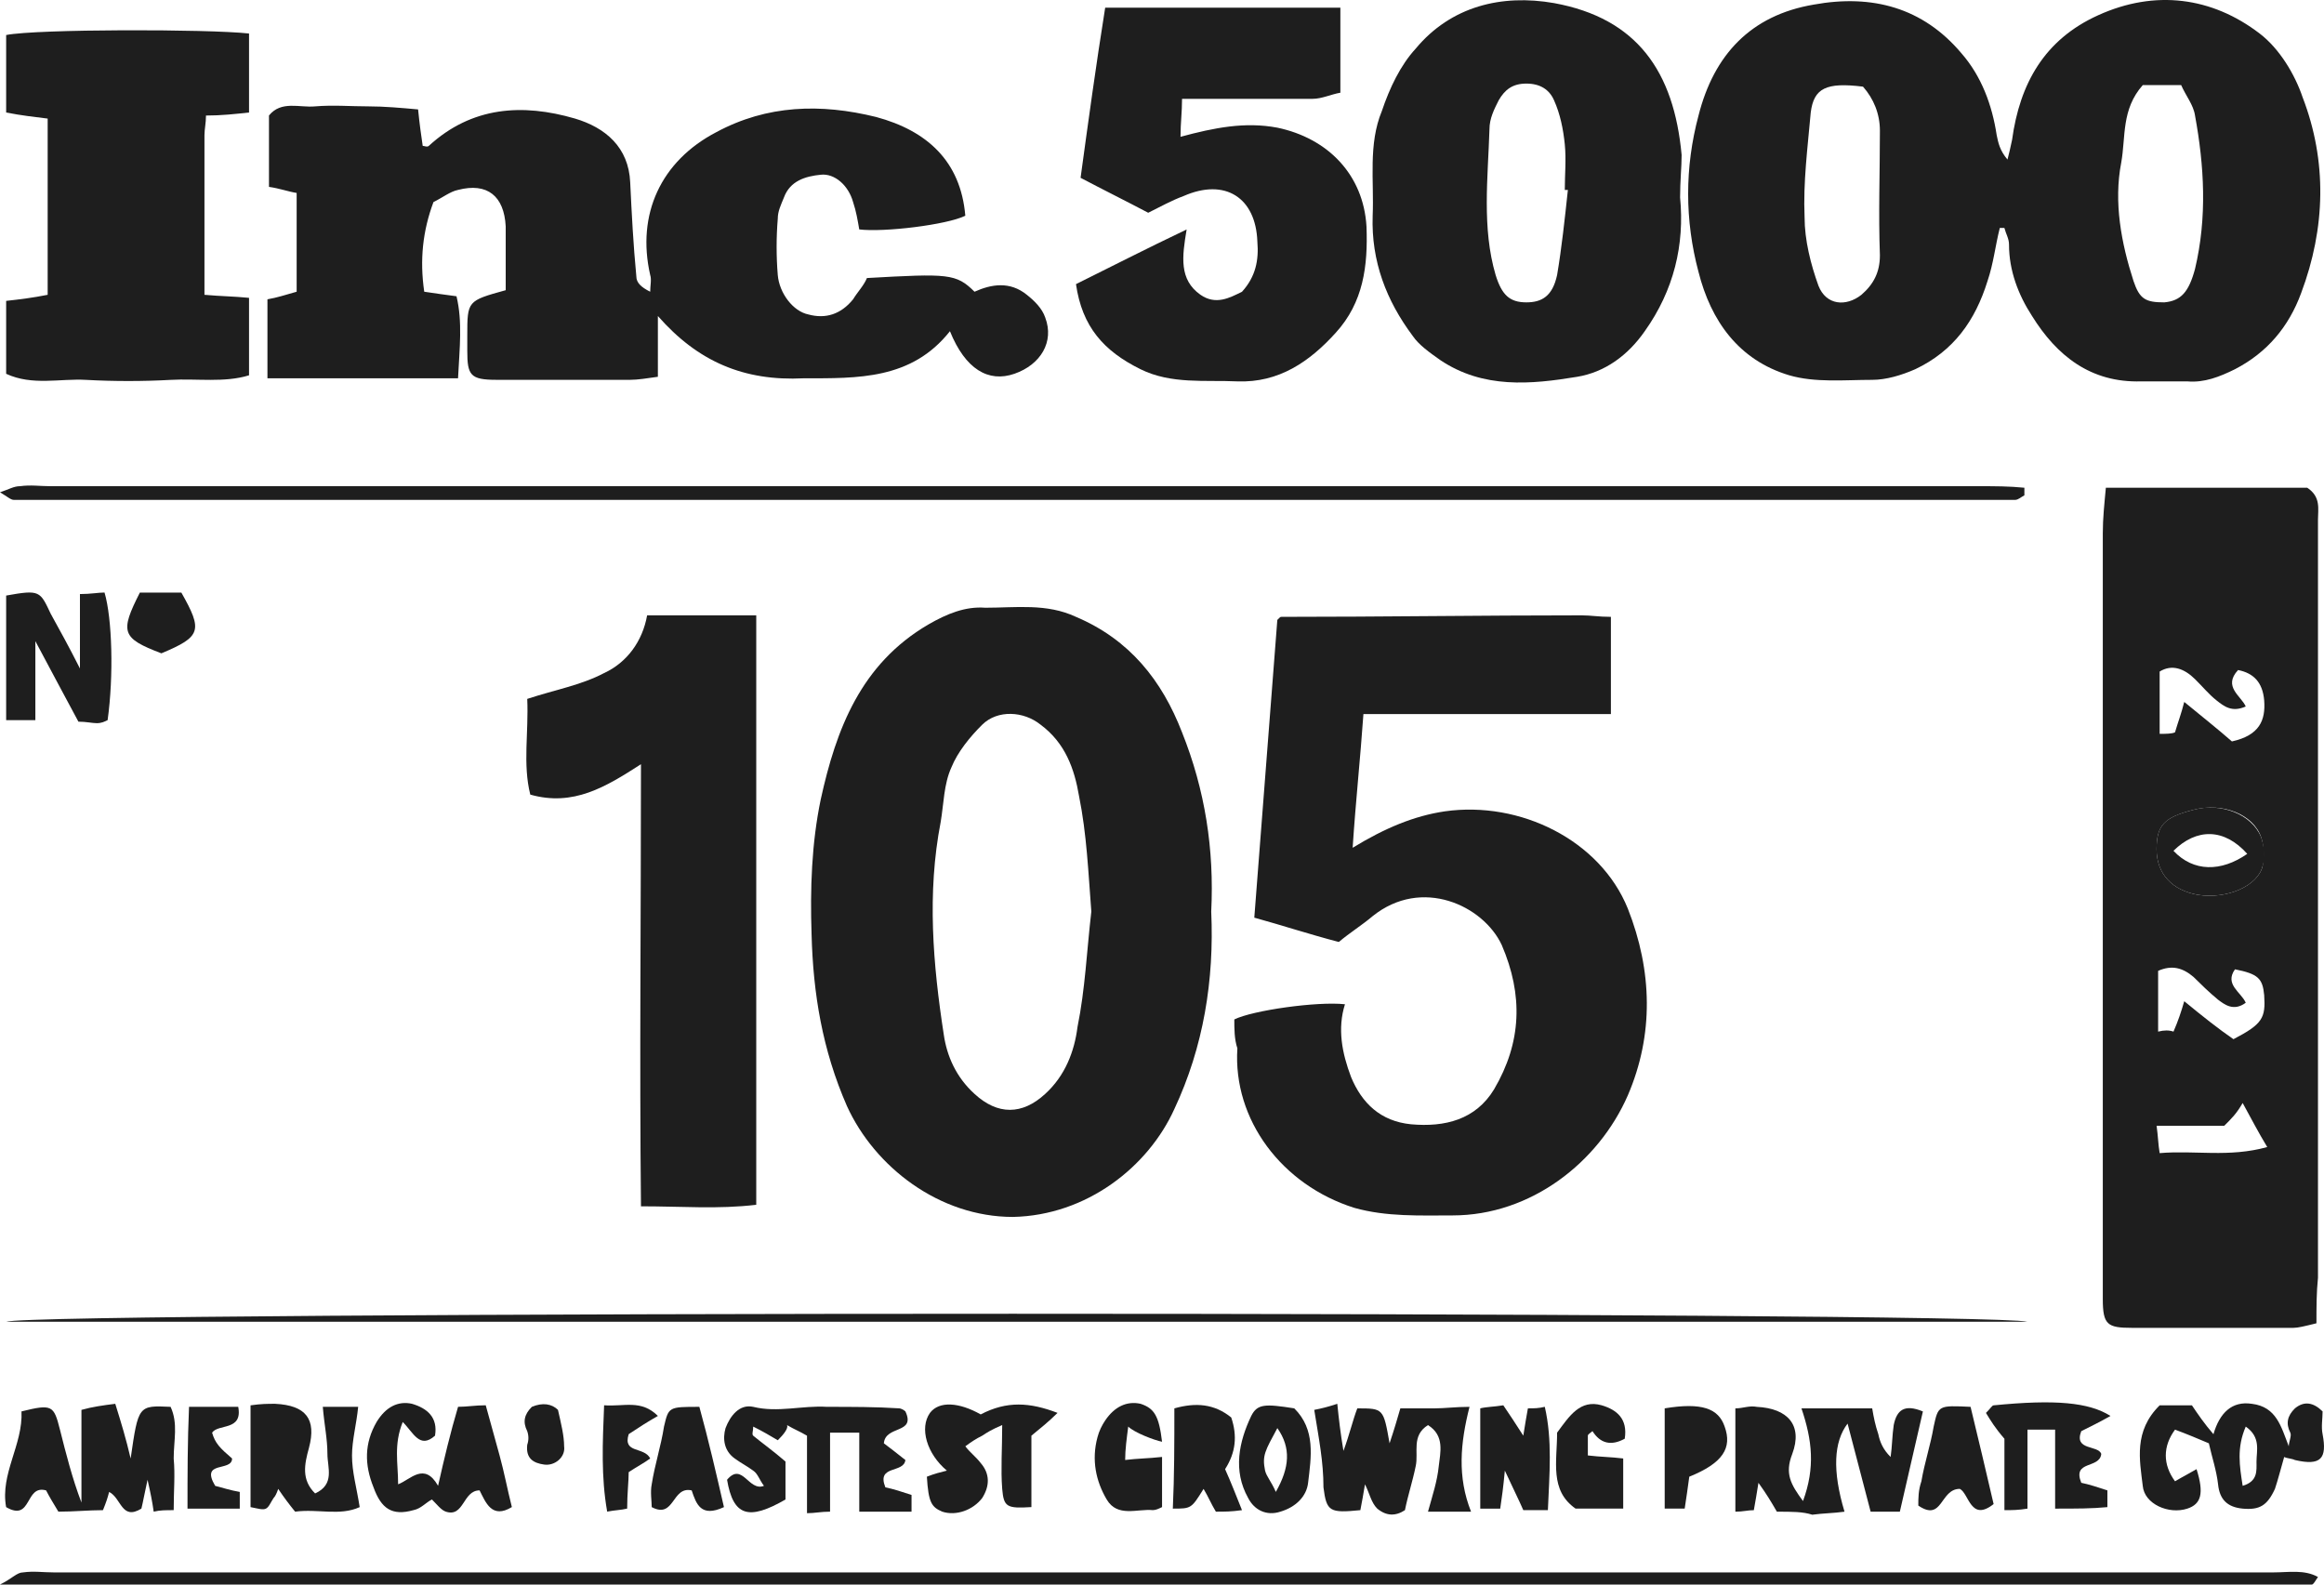 <?xml version="1.0" encoding="UTF-8"?>
<svg xmlns="http://www.w3.org/2000/svg" width="88" height="60" viewBox="0 0 88 60" fill="none">
  <path d="M75.724 8.631C75.549 9.321 75.491 9.954 75.258 10.644C74.793 12.14 73.978 13.29 72.523 13.98C71.999 14.21 71.417 14.383 70.893 14.383C69.845 14.383 68.739 14.498 67.75 14.21C65.829 13.635 64.781 12.14 64.316 10.299C63.792 8.343 63.792 6.33 64.316 4.374C64.898 2.073 66.295 0.577 68.681 0.174C70.893 -0.228 72.814 0.289 74.269 2.015C75.025 2.878 75.433 3.971 75.607 5.122C75.666 5.409 75.724 5.697 76.015 6.042C76.073 5.812 76.131 5.582 76.189 5.294C76.481 3.166 77.412 1.498 79.449 0.577C81.603 -0.401 83.756 -0.113 85.56 1.267C86.317 1.843 86.899 2.821 87.19 3.683C88.121 6.099 88.063 8.631 87.132 11.104C86.666 12.37 85.851 13.348 84.629 13.98C84.047 14.268 83.465 14.498 82.825 14.441C82.243 14.441 81.661 14.441 81.079 14.441C79.158 14.498 77.877 13.463 76.946 11.967C76.422 11.162 76.073 10.241 76.073 9.263C76.073 9.033 75.957 8.861 75.898 8.631C75.84 8.631 75.782 8.631 75.724 8.631ZM81.137 3.223C80.322 4.144 80.497 5.179 80.322 6.157C80.031 7.653 80.322 9.206 80.788 10.644C81.02 11.334 81.253 11.449 81.952 11.449C82.592 11.392 82.883 11.047 83.116 10.184C83.581 8.228 83.465 6.272 83.116 4.374C83.058 3.971 82.767 3.626 82.592 3.223C82.01 3.223 81.544 3.223 81.137 3.223ZM70.544 3.281C69.147 3.108 68.681 3.338 68.565 4.259C68.448 5.582 68.274 6.905 68.332 8.228C68.332 9.091 68.565 10.011 68.856 10.816C69.147 11.564 69.903 11.622 70.485 11.162C70.951 10.759 71.184 10.299 71.184 9.666C71.126 8.113 71.184 6.502 71.184 4.949C71.184 4.316 70.951 3.741 70.544 3.281Z" fill="#1E1E1E"></path>
  <path d="M87.714 50.106C87.248 50.221 87.016 50.279 86.841 50.279C84.804 50.279 82.767 50.279 80.729 50.279C79.798 50.279 79.624 50.164 79.624 49.186C79.624 47.805 79.624 46.425 79.624 45.044C79.624 36.761 79.624 28.477 79.624 20.194C79.624 19.618 79.682 19.101 79.74 18.468C82.417 18.468 84.92 18.468 87.365 18.468C87.889 18.813 87.772 19.273 87.772 19.676C87.772 22.322 87.772 24.968 87.772 27.557C87.772 34.517 87.772 41.478 87.772 48.381C87.714 48.956 87.714 49.474 87.714 50.106ZM81.661 32.159C81.661 33.079 82.243 33.712 83.232 33.884C84.338 34.057 85.502 33.539 85.677 32.791C85.735 32.446 85.735 32.044 85.619 31.698C85.328 30.836 84.163 30.375 83.058 30.663C81.952 30.951 81.661 31.238 81.661 32.159ZM82.301 39.062C82.476 38.659 82.592 38.314 82.708 37.911C83.407 38.486 83.989 38.947 84.571 39.349C85.677 38.774 85.793 38.544 85.735 37.681C85.677 37.048 85.502 36.876 84.629 36.703C84.222 37.278 84.862 37.566 85.037 37.969C84.571 38.314 84.222 38.026 83.989 37.854C83.64 37.566 83.349 37.278 83.058 36.991C82.65 36.645 82.243 36.531 81.719 36.761C81.719 37.508 81.719 38.256 81.719 39.062C81.952 39.004 82.126 39.004 82.301 39.062ZM84.513 28.074C85.56 27.844 85.793 27.269 85.735 26.521C85.677 25.831 85.328 25.486 84.746 25.371C84.163 26.003 84.862 26.349 85.037 26.751C84.513 26.981 84.222 26.751 83.931 26.521C83.64 26.291 83.407 26.003 83.116 25.716C82.708 25.313 82.243 25.141 81.777 25.428C81.777 26.234 81.777 26.981 81.777 27.787C82.01 27.787 82.243 27.787 82.359 27.729C82.476 27.327 82.592 27.039 82.708 26.579C83.407 27.154 83.989 27.614 84.513 28.074ZM84.222 42.628C83.465 42.628 82.592 42.628 81.661 42.628C81.719 43.031 81.719 43.318 81.777 43.663C83.116 43.548 84.396 43.836 85.851 43.433C85.502 42.858 85.269 42.398 84.92 41.765C84.687 42.168 84.513 42.34 84.222 42.628Z" fill="#1E1E1E"></path>
  <path d="M45.864 34.517C45.981 37.105 45.573 39.637 44.467 41.995C43.478 44.181 41.15 46.022 38.356 46.079C35.562 46.079 33.117 44.181 32.07 41.88C31.139 39.752 30.789 37.623 30.731 35.38C30.673 33.654 30.731 31.928 31.08 30.26C31.662 27.614 32.594 25.14 35.155 23.645C35.853 23.242 36.552 22.954 37.308 23.012C38.472 23.012 39.636 22.839 40.742 23.357C42.779 24.22 44.002 25.773 44.758 27.729C45.632 29.915 45.981 32.158 45.864 34.517ZM41.324 34.517C41.208 33.021 41.15 31.583 40.859 30.145C40.684 29.11 40.335 28.132 39.404 27.441C38.763 26.924 37.774 26.866 37.192 27.441C36.726 27.902 36.261 28.477 36.028 29.052C35.737 29.685 35.737 30.433 35.62 31.123C35.096 33.827 35.329 36.53 35.737 39.176C35.853 39.982 36.202 40.787 36.901 41.42C37.774 42.225 38.705 42.225 39.578 41.42C40.335 40.73 40.684 39.809 40.8 38.889C41.092 37.451 41.15 36.013 41.324 34.517Z" fill="#1E1E1E"></path>
  <path d="M24.911 11.966C24.911 12.886 24.911 13.519 24.911 14.267C24.503 14.324 24.154 14.382 23.863 14.382C22.175 14.382 20.487 14.382 18.799 14.382C17.81 14.382 17.694 14.209 17.694 13.289C17.694 13.116 17.694 12.886 17.694 12.714C17.694 11.391 17.694 11.391 19.149 10.988C19.149 10.183 19.149 9.377 19.149 8.572C19.09 7.421 18.45 6.904 17.344 7.191C17.053 7.249 16.762 7.479 16.413 7.652C16.006 8.745 15.889 9.838 16.064 11.046C16.471 11.103 16.82 11.161 17.286 11.218C17.519 12.196 17.402 13.174 17.344 14.324C14.958 14.324 12.572 14.324 10.127 14.324C10.127 13.289 10.127 12.311 10.127 11.333C10.476 11.276 10.825 11.161 11.233 11.046C11.233 9.78 11.233 8.572 11.233 7.306C10.884 7.249 10.593 7.134 10.185 7.076C10.185 6.213 10.185 5.293 10.185 4.373C10.651 3.797 11.349 4.085 11.931 4.028C12.63 3.97 13.27 4.028 13.968 4.028C14.55 4.028 15.191 4.085 15.831 4.143C15.889 4.718 15.947 5.12 16.006 5.523C16.064 5.523 16.18 5.581 16.238 5.523C17.868 4.028 19.789 3.912 21.768 4.488C22.932 4.833 23.805 5.581 23.863 6.904C23.921 8.112 23.98 9.262 24.096 10.47C24.096 10.7 24.271 10.873 24.62 11.046C24.62 10.815 24.678 10.585 24.62 10.413C24.096 8.112 25.027 6.098 27.123 5.005C29.043 3.97 31.081 3.912 33.176 4.43C35.097 4.948 36.377 6.098 36.552 8.169C35.853 8.514 33.467 8.802 32.536 8.687C32.477 8.342 32.419 7.997 32.303 7.652C32.128 7.019 31.604 6.559 31.081 6.616C30.498 6.674 29.916 6.846 29.684 7.479C29.567 7.767 29.451 7.997 29.451 8.284C29.393 8.975 29.393 9.722 29.451 10.413C29.509 11.103 30.033 11.793 30.615 11.908C31.255 12.081 31.837 11.908 32.303 11.333C32.477 11.046 32.71 10.815 32.827 10.528C35.912 10.355 36.203 10.355 36.901 11.046C37.541 10.758 38.24 10.643 38.88 11.161C39.171 11.391 39.462 11.678 39.578 12.023C39.928 12.944 39.404 13.807 38.414 14.152C37.425 14.497 36.552 13.979 35.97 12.541C34.515 14.382 32.477 14.324 30.44 14.324C28.17 14.44 26.424 13.692 24.911 11.966Z" fill="#1E1E1E"></path>
  <path d="M46.738 38.601C47.436 38.256 49.881 37.911 50.928 38.026C50.638 38.947 50.812 39.867 51.161 40.787C51.569 41.765 52.267 42.456 53.431 42.571C54.712 42.686 55.876 42.398 56.574 41.248C57.622 39.464 57.68 37.681 56.865 35.783C56.167 34.287 53.839 33.194 51.976 34.69C51.569 35.035 51.103 35.322 50.696 35.668C49.59 35.38 48.542 35.035 47.495 34.747C47.785 30.951 48.077 27.269 48.367 23.472C48.309 23.53 48.367 23.472 48.426 23.415C48.484 23.357 48.484 23.357 48.542 23.357C52.325 23.357 56.109 23.3 59.892 23.3C60.241 23.3 60.532 23.357 60.998 23.357C60.998 24.565 60.998 25.716 60.998 27.039C57.855 27.039 54.77 27.039 51.627 27.039C51.511 28.707 51.336 30.318 51.219 32.101C52.442 31.353 53.548 30.893 54.712 30.721C57.564 30.318 60.59 31.813 61.638 34.402C62.569 36.761 62.628 39.177 61.638 41.478C60.532 44.009 57.971 46.022 55.003 46.022C53.781 46.022 52.5 46.08 51.278 45.734C48.542 44.871 46.68 42.398 46.854 39.694C46.738 39.349 46.738 38.947 46.738 38.601Z" fill="#1E1E1E"></path>
  <path d="M63.618 7.48C63.792 9.263 63.385 10.989 62.279 12.542C61.639 13.462 60.766 14.095 59.718 14.268C57.972 14.555 56.167 14.728 54.538 13.635C54.13 13.347 53.723 13.06 53.49 12.714C52.501 11.391 51.918 9.896 51.977 8.17C52.035 6.847 51.802 5.466 52.326 4.201C52.617 3.338 53.024 2.475 53.606 1.842C54.945 0.232 56.866 -0.229 58.845 0.117C61.988 0.692 63.385 2.705 63.676 5.869C63.676 6.329 63.618 6.847 63.618 7.48ZM59.369 7.192C59.31 7.192 59.252 7.192 59.252 7.192C59.252 6.617 59.31 6.042 59.252 5.466C59.194 4.891 59.078 4.316 58.845 3.798C58.67 3.395 58.321 3.165 57.797 3.165C57.273 3.165 56.982 3.395 56.749 3.798C56.575 4.143 56.4 4.488 56.4 4.891C56.342 6.732 56.109 8.63 56.633 10.413C56.866 11.161 57.157 11.449 57.797 11.449C58.379 11.449 58.787 11.219 58.961 10.413C59.136 9.378 59.252 8.285 59.369 7.192Z" fill="#1E1E1E"></path>
  <path d="M28.636 23.3C28.636 30.835 28.636 38.199 28.636 45.619C27.181 45.792 25.842 45.677 24.271 45.677C24.213 40.154 24.271 34.632 24.271 28.937C22.932 29.8 21.71 30.548 20.08 30.088C19.789 28.937 20.022 27.729 19.964 26.464C21.011 26.119 22.001 25.946 22.874 25.486C23.747 25.083 24.329 24.278 24.504 23.3C25.959 23.3 27.239 23.3 28.636 23.3Z" fill="#1E1E1E"></path>
  <path d="M41.849 0.29C44.875 0.29 47.785 0.29 50.754 0.29C50.754 1.325 50.754 2.361 50.754 3.511C50.405 3.569 50.055 3.742 49.706 3.742C48.135 3.742 46.505 3.742 44.759 3.742C44.759 4.259 44.701 4.662 44.701 5.18C45.981 4.834 47.145 4.604 48.367 4.834C50.288 5.237 51.627 6.618 51.743 8.574C51.801 10.069 51.627 11.45 50.579 12.6C49.59 13.693 48.426 14.499 46.854 14.441C45.632 14.384 44.351 14.556 43.187 13.981C41.79 13.291 40.975 12.37 40.743 10.759C42.023 10.127 43.362 9.436 44.933 8.689C44.759 9.724 44.642 10.587 45.457 11.162C46.039 11.565 46.563 11.277 47.029 11.047C47.553 10.472 47.669 9.839 47.611 9.149C47.553 7.481 46.389 6.733 44.817 7.423C44.351 7.596 43.944 7.826 43.478 8.056C42.605 7.596 41.79 7.193 40.917 6.733C41.208 4.604 41.499 2.476 41.849 0.29Z" fill="#1E1E1E"></path>
  <path d="M7.742 11.163C8.382 11.22 8.848 11.22 9.43 11.278C9.43 12.256 9.43 13.234 9.43 14.211C8.498 14.499 7.451 14.327 6.461 14.384C5.414 14.442 4.308 14.442 3.26 14.384C2.271 14.327 1.223 14.614 0.233 14.154C0.233 13.234 0.233 12.371 0.233 11.393C0.757 11.335 1.223 11.278 1.805 11.163C1.805 8.977 1.805 6.791 1.805 4.49C1.339 4.432 0.815 4.375 0.233 4.26C0.233 3.282 0.233 2.304 0.233 1.326C1.397 1.096 7.858 1.096 9.43 1.269C9.43 2.246 9.43 3.224 9.43 4.26C8.906 4.317 8.382 4.375 7.8 4.375C7.8 4.662 7.742 4.893 7.742 5.123C7.742 7.079 7.742 9.034 7.742 11.163Z" fill="#1E1E1E"></path>
  <path d="M87.772 59.712C87.656 59.884 87.598 59.999 87.54 59.999C58.437 59.999 29.393 59.999 0 59.999C0.466 59.769 0.64 59.539 0.873 59.539C1.28 59.482 1.63 59.539 2.037 59.539C30.034 59.539 58.088 59.539 86.085 59.539C86.666 59.539 87.249 59.424 87.772 59.712Z" fill="#1E1E1E"></path>
  <path d="M76.655 18.756C76.539 18.813 76.422 18.928 76.306 18.928C51.045 18.928 25.785 18.928 0.524 18.928C0.407 18.928 0.291 18.813 0 18.64C0.349 18.525 0.524 18.41 0.757 18.41C1.164 18.353 1.513 18.41 1.921 18.41C26.25 18.41 50.638 18.41 74.967 18.41C75.549 18.41 76.073 18.41 76.655 18.468C76.655 18.525 76.655 18.64 76.655 18.756Z" fill="#1E1E1E"></path>
  <path d="M76.772 50.048C51.279 50.048 25.785 50.048 0.233 50.048C1.339 49.645 75.259 49.645 76.772 50.048Z" fill="#1E1E1E"></path>
  <path d="M67.283 57.24C67.05 56.837 66.876 56.55 66.585 56.147C66.526 56.55 66.468 56.837 66.41 57.183C66.177 57.183 66.002 57.24 65.711 57.24C65.711 55.917 65.711 54.652 65.711 53.328C66.002 53.328 66.235 53.214 66.526 53.271C67.69 53.328 68.272 53.961 67.865 55.054C67.574 55.802 67.807 56.205 68.272 56.837C68.738 55.572 68.622 54.536 68.214 53.328C69.145 53.328 69.96 53.328 70.892 53.328C70.95 53.674 71.008 53.961 71.124 54.306C71.183 54.594 71.299 54.882 71.59 55.169C71.648 54.767 71.648 54.364 71.707 53.961C71.823 53.386 72.114 53.156 72.812 53.444C72.521 54.709 72.23 55.975 71.939 57.24C71.532 57.24 71.241 57.24 70.833 57.24C70.542 56.147 70.251 54.997 69.96 53.904C69.436 54.594 69.378 55.687 69.844 57.24C69.436 57.298 69.029 57.298 68.622 57.355C68.272 57.24 67.865 57.24 67.283 57.24Z" fill="#1E1E1E"></path>
  <path d="M4.365 53.155C4.598 53.903 4.772 54.478 4.947 55.226C5.238 53.213 5.238 53.213 6.46 53.27C6.751 53.903 6.577 54.536 6.577 55.226C6.635 55.859 6.577 56.434 6.577 57.182C6.286 57.182 6.053 57.182 5.82 57.239C5.762 56.837 5.704 56.549 5.587 56.032C5.471 56.549 5.413 56.894 5.354 57.124C4.598 57.585 4.598 56.722 4.132 56.492C4.074 56.722 4.016 56.894 3.899 57.182C3.375 57.182 2.793 57.239 2.211 57.239C2.037 56.952 1.862 56.664 1.746 56.434C0.931 56.204 1.222 57.642 0.232 57.067C-0 55.801 0.873 54.708 0.814 53.443C1.979 53.155 2.037 53.213 2.27 54.133C2.502 55.054 2.735 55.974 3.084 56.894C3.084 55.744 3.084 54.651 3.084 53.385C3.492 53.27 3.899 53.213 4.365 53.155Z" fill="#1E1E1E"></path>
  <path d="M29.452 54.535C29.161 54.363 28.87 54.19 28.521 54.018C28.521 54.19 28.462 54.305 28.521 54.363C28.87 54.65 29.277 54.938 29.743 55.341C29.743 55.743 29.743 56.261 29.743 56.779C28.346 57.584 27.764 57.412 27.531 56.031C28.113 55.341 28.346 56.491 28.928 56.261C28.753 56.031 28.695 55.801 28.521 55.686C28.288 55.513 28.055 55.398 27.822 55.226C27.415 54.938 27.357 54.478 27.473 54.075C27.648 53.615 27.997 53.155 28.521 53.27C29.452 53.5 30.383 53.212 31.314 53.27C32.246 53.27 33.177 53.27 34.05 53.327C34.108 53.327 34.225 53.385 34.283 53.442C34.69 54.305 33.526 53.96 33.468 54.65C33.701 54.823 33.992 55.053 34.283 55.283C34.225 55.801 33.177 55.456 33.526 56.319C33.817 56.376 34.166 56.491 34.516 56.606C34.516 56.779 34.516 57.009 34.516 57.239C33.875 57.239 33.293 57.239 32.537 57.239C32.537 56.261 32.537 55.283 32.537 54.248C32.129 54.248 31.838 54.248 31.431 54.248C31.431 55.226 31.431 56.204 31.431 57.239C31.082 57.239 30.849 57.297 30.558 57.297C30.558 56.261 30.558 55.341 30.558 54.363C30.267 54.19 30.092 54.133 29.801 53.96C29.859 54.075 29.685 54.305 29.452 54.535Z" fill="#1E1E1E"></path>
  <path d="M81.777 53.213C82.184 53.213 82.534 53.213 82.999 53.213C83.232 53.558 83.465 53.903 83.814 54.306C84.047 53.5 84.513 53.04 85.269 53.155C86.201 53.27 86.375 54.018 86.666 54.766C86.666 54.593 86.783 54.363 86.724 54.248C86.55 53.903 86.608 53.615 86.899 53.328C87.248 53.04 87.597 53.098 87.947 53.443C87.947 53.73 87.888 54.018 87.947 54.306C88.121 55.226 87.888 55.514 86.899 55.284C86.783 55.226 86.608 55.226 86.492 55.169C86.375 55.571 86.259 56.031 86.142 56.377C85.851 57.009 85.56 57.182 84.92 57.124C84.338 57.067 84.047 56.779 83.989 56.204C83.931 55.686 83.756 55.169 83.64 54.651C83.232 54.478 82.825 54.306 82.359 54.133C81.893 54.766 81.893 55.456 82.359 56.089C82.65 55.916 82.883 55.801 83.174 55.629C83.465 56.549 83.349 56.952 82.825 57.124C82.126 57.355 81.195 56.952 81.137 56.261C81.02 55.284 80.787 54.191 81.777 53.213ZM84.92 56.261C85.502 56.089 85.444 55.686 85.444 55.341C85.444 54.938 85.618 54.421 85.037 54.018C84.687 54.823 84.804 55.514 84.92 56.261Z" fill="#1E1E1E"></path>
  <path d="M49.765 53.385C50.056 53.328 50.289 53.27 50.638 53.155C50.696 53.73 50.755 54.248 50.871 54.938C51.104 54.306 51.22 53.788 51.395 53.328C52.384 53.328 52.384 53.328 52.617 54.651C52.792 54.133 52.908 53.73 53.025 53.328C53.49 53.328 53.898 53.328 54.305 53.328C54.712 53.328 55.12 53.27 55.644 53.27C55.295 54.651 55.178 55.916 55.702 57.239C55.062 57.239 54.596 57.239 54.072 57.239C54.247 56.607 54.422 56.089 54.48 55.514C54.538 54.996 54.712 54.363 54.072 53.961C53.432 54.363 53.723 54.996 53.607 55.514C53.49 56.089 53.316 56.607 53.199 57.182C52.85 57.412 52.501 57.412 52.151 57.124C51.919 56.894 51.861 56.549 51.686 56.204C51.628 56.549 51.569 56.894 51.511 57.182C50.347 57.297 50.231 57.239 50.114 56.319C50.114 55.341 49.94 54.478 49.765 53.385Z" fill="#1E1E1E"></path>
  <path d="M2.969 27.326C2.445 26.348 1.98 25.485 1.339 24.277C1.339 25.485 1.339 26.348 1.339 27.268C0.932 27.268 0.583 27.268 0.233 27.268C0.233 25.657 0.233 24.104 0.233 22.551C1.514 22.321 1.514 22.379 1.921 23.241C2.271 23.874 2.62 24.507 3.027 25.312C3.027 24.277 3.027 23.414 3.027 22.494C3.435 22.494 3.726 22.436 3.958 22.436C4.249 23.414 4.308 25.6 4.075 27.268C3.958 27.326 3.842 27.383 3.667 27.383C3.493 27.383 3.26 27.326 2.969 27.326Z" fill="#1E1E1E"></path>
  <path d="M16.588 56.26C16.821 55.225 17.054 54.247 17.345 53.269C17.694 53.269 17.985 53.211 18.393 53.211C18.567 53.844 18.742 54.477 18.917 55.11C19.091 55.742 19.208 56.375 19.382 57.065C18.626 57.526 18.393 56.893 18.16 56.433C17.52 56.433 17.578 57.468 16.88 57.238C16.705 57.181 16.53 56.95 16.356 56.778C16.123 56.893 15.948 57.123 15.657 57.181C14.842 57.411 14.435 57.123 14.144 56.318C13.795 55.455 13.795 54.649 14.26 53.844C14.61 53.269 15.075 53.039 15.599 53.154C16.181 53.326 16.588 53.672 16.472 54.362C15.89 54.88 15.657 54.247 15.25 53.844C14.901 54.707 15.075 55.397 15.075 56.203C15.541 56.03 16.065 55.34 16.588 56.26Z" fill="#1E1E1E"></path>
  <path d="M35.097 55.915C35.388 55.8 35.621 55.743 35.854 55.685C35.097 55.053 34.806 54.075 35.214 53.499C35.563 53.039 36.32 53.097 37.135 53.557C38.124 53.039 38.997 53.097 40.045 53.499C39.696 53.844 39.404 54.075 39.055 54.362C39.055 55.225 39.055 56.145 39.055 57.066C38.124 57.123 38.008 57.066 37.949 56.376C37.891 55.628 37.949 54.88 37.949 53.96C37.542 54.132 37.367 54.247 37.193 54.362C36.96 54.477 36.785 54.592 36.553 54.765C36.727 54.995 36.96 55.168 37.135 55.398C37.484 55.8 37.484 56.261 37.193 56.721C36.843 57.181 36.203 57.411 35.679 57.239C35.272 57.066 35.156 56.893 35.097 55.915Z" fill="#1E1E1E"></path>
  <path d="M13.62 57.067C12.863 57.412 12.048 57.124 11.175 57.239C10.942 56.952 10.768 56.722 10.535 56.377C10.477 56.549 10.419 56.664 10.36 56.722C10.244 56.894 10.186 57.067 10.069 57.124C9.953 57.182 9.778 57.124 9.487 57.067C9.487 56.434 9.487 55.744 9.487 55.111C9.487 54.478 9.487 53.903 9.487 53.213C9.895 53.155 10.128 53.155 10.419 53.155C11.583 53.213 11.99 53.73 11.699 54.824C11.524 55.456 11.408 56.032 11.932 56.549C12.689 56.204 12.398 55.571 12.398 55.054C12.398 54.478 12.281 53.961 12.223 53.27C12.63 53.27 13.096 53.27 13.562 53.27C13.503 53.903 13.329 54.536 13.329 55.111C13.329 55.744 13.503 56.319 13.62 57.067Z" fill="#1E1E1E"></path>
  <path d="M77.819 57.124C77.819 56.089 77.819 55.168 77.819 54.133C77.47 54.133 77.179 54.133 76.772 54.133C76.772 55.111 76.772 56.089 76.772 57.124C76.422 57.182 76.19 57.182 75.899 57.182C75.899 56.146 75.899 55.226 75.899 54.478C75.549 54.075 75.375 53.788 75.2 53.5C75.375 53.328 75.433 53.213 75.491 53.213C77.819 52.983 79.1 53.098 79.915 53.615C79.507 53.845 79.158 54.018 78.809 54.191C78.518 54.938 79.449 54.708 79.566 55.053C79.507 55.629 78.46 55.283 78.809 56.146C79.1 56.204 79.449 56.319 79.798 56.434C79.798 56.664 79.798 56.837 79.798 57.067C79.216 57.124 78.634 57.124 77.819 57.124Z" fill="#1E1E1E"></path>
  <path d="M58.612 57.181C58.204 57.181 57.972 57.181 57.681 57.181C57.506 56.778 57.273 56.318 56.982 55.685C56.924 56.318 56.866 56.721 56.807 57.124C56.575 57.124 56.342 57.124 56.051 57.124C56.051 55.858 56.051 54.593 56.051 53.327C56.284 53.269 56.575 53.269 56.924 53.212C57.157 53.557 57.389 53.902 57.681 54.362C57.739 53.96 57.797 53.672 57.855 53.327C58.088 53.327 58.263 53.327 58.495 53.269C58.786 54.535 58.67 55.8 58.612 57.181Z" fill="#1E1E1E"></path>
  <path d="M44.468 53.328C45.283 53.098 45.982 53.155 46.622 53.673C46.855 54.363 46.797 54.996 46.389 55.629C46.622 56.147 46.797 56.607 47.029 57.182C46.622 57.239 46.389 57.239 46.04 57.239C45.865 56.952 45.749 56.664 45.574 56.377C45.109 57.124 45.109 57.124 44.41 57.124C44.468 55.859 44.468 54.651 44.468 53.328Z" fill="#1E1E1E"></path>
  <path d="M58.961 54.247C59.427 53.614 59.834 52.981 60.649 53.211C61.231 53.384 61.639 53.729 61.522 54.477C60.998 54.765 60.591 54.65 60.3 54.189C60.242 54.247 60.125 54.304 60.125 54.362C60.125 54.592 60.125 54.822 60.125 55.11C60.591 55.167 60.998 55.167 61.464 55.225C61.464 55.858 61.464 56.433 61.464 57.123C60.824 57.123 60.3 57.123 59.66 57.123C58.67 56.433 58.961 55.34 58.961 54.247Z" fill="#1E1E1E"></path>
  <path d="M44.002 54.592C43.711 54.535 42.954 54.247 42.721 54.017C42.663 54.477 42.605 54.88 42.605 55.282C43.07 55.225 43.478 55.225 44.002 55.167C44.002 55.8 44.002 56.433 44.002 57.066C43.885 57.123 43.769 57.181 43.652 57.181C43.07 57.123 42.314 57.468 41.906 56.778C41.499 56.088 41.324 55.282 41.557 54.42C41.615 54.19 41.731 53.959 41.848 53.787C42.197 53.269 42.663 53.039 43.187 53.154C43.711 53.327 43.885 53.614 44.002 54.592Z" fill="#1E1E1E"></path>
  <path d="M72.638 57.009C72.638 56.721 72.638 56.434 72.755 56.089C72.871 55.398 73.104 54.708 73.22 54.018C73.395 53.212 73.395 53.212 74.617 53.27C74.908 54.478 75.199 55.686 75.49 56.951C74.617 57.642 74.559 56.549 74.21 56.376C73.453 56.376 73.57 57.642 72.638 57.009Z" fill="#1E1E1E"></path>
  <path d="M27.413 57.067C26.54 57.47 26.366 56.952 26.191 56.434C25.434 56.262 25.551 57.527 24.678 57.067C24.678 56.837 24.619 56.492 24.678 56.204C24.794 55.456 25.027 54.766 25.143 54.018C25.318 53.27 25.318 53.27 26.482 53.27C26.831 54.536 27.122 55.802 27.413 57.067Z" fill="#1E1E1E"></path>
  <path d="M49.008 53.327C49.823 54.132 49.649 55.168 49.532 56.146C49.474 56.663 49.067 57.066 48.484 57.239C47.961 57.411 47.495 57.181 47.262 56.721C46.68 55.685 46.913 54.592 47.379 53.614C47.611 53.154 47.903 53.154 49.008 53.327ZM48.368 54.075C47.903 54.938 47.786 55.11 47.903 55.685C47.961 55.916 48.135 56.088 48.31 56.491C48.834 55.57 48.892 54.822 48.368 54.075Z" fill="#1E1E1E"></path>
  <path d="M63.966 55.915C63.908 56.375 63.85 56.721 63.792 57.123C63.559 57.123 63.326 57.123 63.035 57.123C63.035 55.8 63.035 54.535 63.035 53.327C64.432 53.096 65.072 53.327 65.305 54.017C65.596 54.822 65.247 55.397 63.966 55.915Z" fill="#1E1E1E"></path>
  <path d="M7.158 53.27C7.857 53.27 8.439 53.27 9.021 53.27C9.195 54.191 8.264 53.903 8.031 54.248C8.148 54.651 8.322 54.824 8.788 55.226C8.788 55.744 7.566 55.284 8.148 56.262C8.381 56.319 8.73 56.434 9.079 56.492C9.079 56.722 9.079 56.895 9.079 57.125C8.439 57.125 7.857 57.125 7.1 57.125C7.1 55.859 7.1 54.594 7.158 53.27Z" fill="#1E1E1E"></path>
  <path d="M5.296 22.438C5.878 22.438 6.402 22.438 6.867 22.438C7.682 23.876 7.624 24.106 6.111 24.738C4.597 24.163 4.539 23.933 5.296 22.438Z" fill="#1E1E1E"></path>
  <path d="M22.875 53.211C23.631 53.269 24.272 52.981 24.912 53.614C24.505 53.844 24.155 54.074 23.806 54.304C23.573 55.052 24.388 54.764 24.621 55.224C24.388 55.397 24.155 55.512 23.806 55.742C23.806 56.087 23.748 56.547 23.748 57.123C23.515 57.18 23.282 57.18 22.991 57.238C22.758 55.915 22.817 54.649 22.875 53.211Z" fill="#1E1E1E"></path>
  <path d="M21.128 53.385C21.245 53.903 21.361 54.363 21.361 54.766C21.419 55.169 21.012 55.514 20.605 55.456C20.197 55.399 19.906 55.226 19.964 54.708C20.023 54.536 20.023 54.363 19.964 54.191C19.79 53.846 19.848 53.558 20.139 53.27C20.547 53.098 20.896 53.155 21.128 53.385Z" fill="#1E1E1E"></path>
  <path d="M81.66 32.158C81.66 31.238 81.951 30.95 83.057 30.663C84.105 30.375 85.269 30.835 85.618 31.698C85.734 32.043 85.793 32.446 85.676 32.791C85.502 33.539 84.338 34.057 83.232 33.884C82.242 33.712 81.66 33.079 81.66 32.158ZM85.094 32.331C84.221 31.353 83.174 31.353 82.3 32.216C83.057 33.021 84.105 33.021 85.094 32.331Z" fill="#1E1E1E"></path>
</svg>
